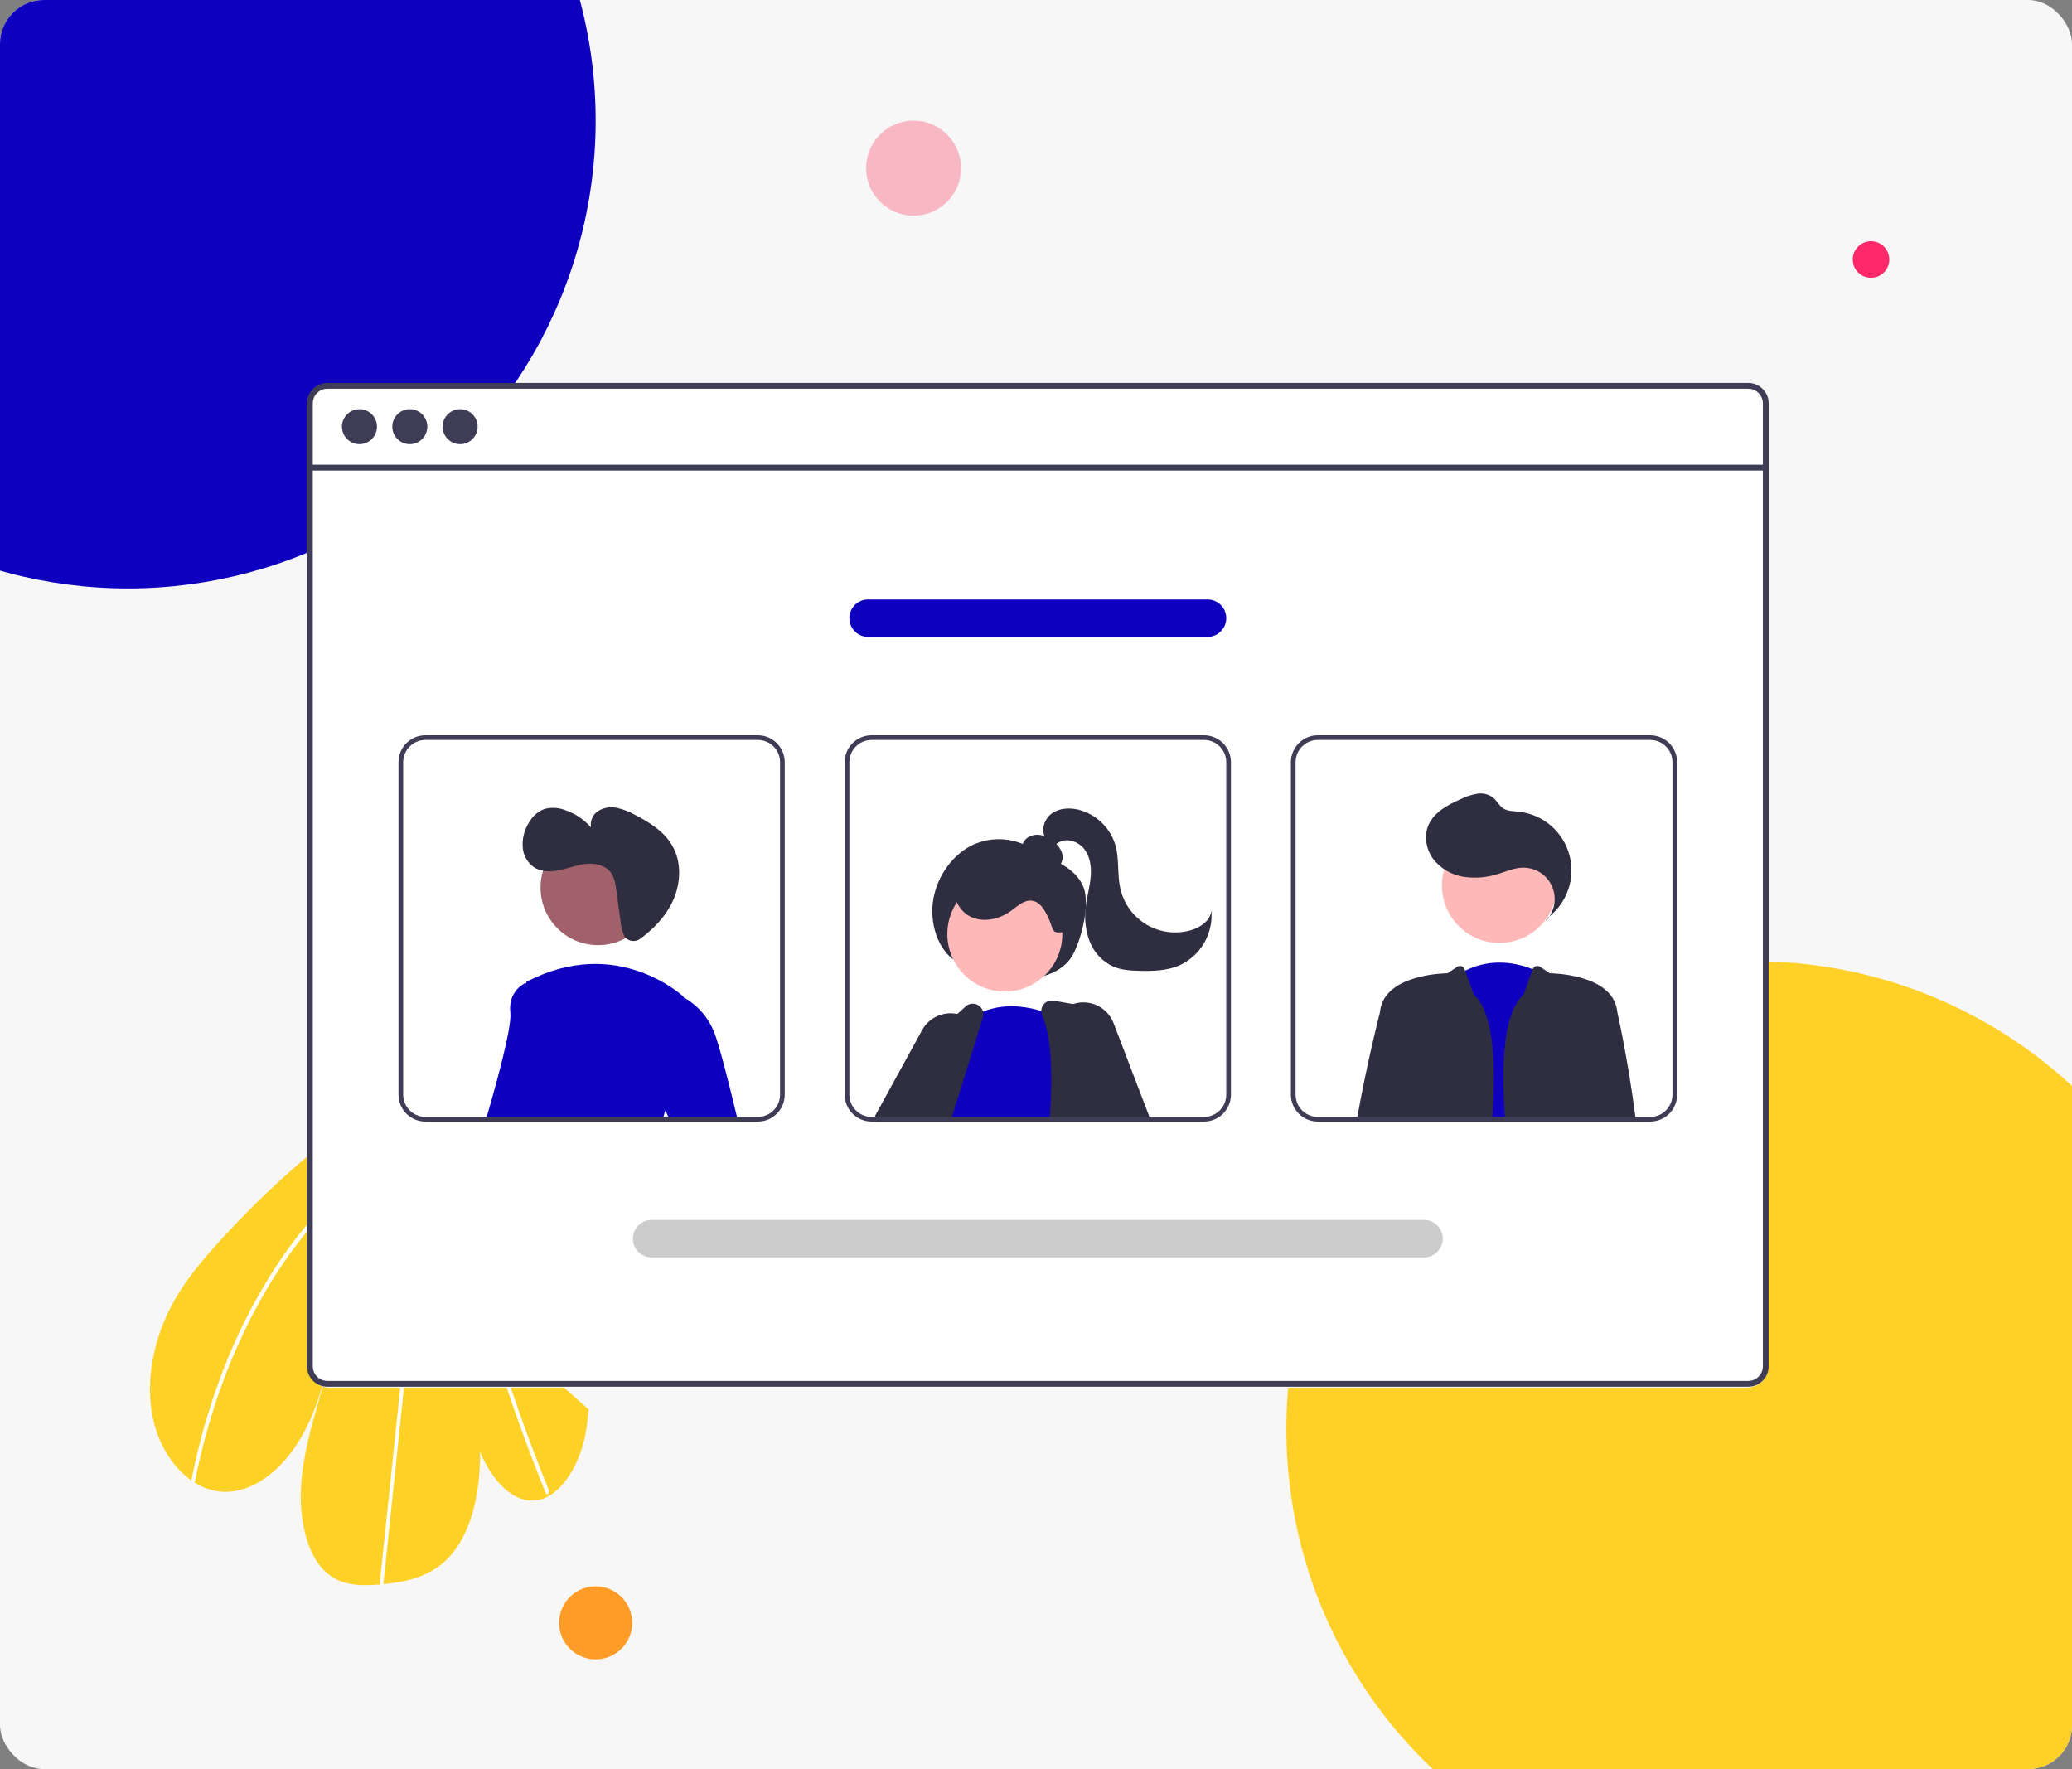 <svg width="567" height="484" viewBox="0 0 567 484" fill="none" xmlns="http://www.w3.org/2000/svg">
<rect x="0" y="0" width="567" height="484" fill="#808080" stroke="none"/>
<g clip-path="url(#clip0_1149_130)">
<rect width="567" height="484" rx="12" fill="#F7F7F7"/>
<circle cx="35" cy="33" r="128" fill="#0F00C0"/>
<circle cx="480" cy="391" r="128" fill="#FFD128"/>
<path d="M59.261 340.507C66.653 332.288 74.569 324.555 82.957 317.355C83.251 317.102 83.549 316.852 83.844 316.599L161.029 385.586C161.004 386.073 160.972 386.561 160.931 387.046C160.798 388.656 160.595 390.253 160.306 391.836C158.908 399.453 155.135 406.485 150.213 409.286L150.133 409.327C149.059 409.944 147.874 410.343 146.646 410.501C140.397 411.259 134.583 405.073 131.351 397.147C131.519 407.347 129.331 418.095 124.025 424.727C118.852 431.197 111.696 432.76 104.854 433.417C104.629 433.439 104.406 433.458 104.184 433.477C104.073 433.49 103.962 433.496 103.851 433.509C98.573 433.953 92.876 433.954 88.549 429.521C83.804 424.658 81.933 415.431 82.366 406.988C82.796 398.548 85.145 390.604 87.338 382.765C89.525 374.926 91.618 366.754 91.492 358.289C90.81 370.72 88.116 383.168 82.683 392.788C77.249 402.408 68.86 408.845 60.334 408.102C57.776 407.841 55.319 406.971 53.167 405.565C52.912 405.405 52.66 405.236 52.407 405.059C47.154 401.384 42.914 394.697 41.553 386.466C40.053 377.402 42.043 367.689 45.604 359.947C49.166 352.205 54.172 346.145 59.261 340.507Z" fill="#FED127"/>
<path d="M132.412 360.009L133.888 361.328C134.099 362.039 134.315 362.748 134.536 363.456C134.666 363.902 134.806 364.344 134.943 364.789C137.207 372.142 139.611 379.4 142.153 386.562C144.689 393.723 147.363 400.778 150.174 407.728C150.256 407.904 150.273 408.103 150.224 408.291C150.175 408.478 150.061 408.642 149.903 408.755C149.881 408.769 149.857 408.779 149.832 408.785C149.646 408.855 149.441 408.771 149.311 408.456C148.968 407.602 148.621 406.745 148.284 405.884C145.497 398.879 142.844 391.765 140.326 384.544C137.81 377.326 135.431 370.01 133.191 362.596C133.143 362.441 133.098 362.282 133.05 362.127C132.836 361.42 132.626 360.716 132.412 360.009Z" fill="white"/>
<path d="M113.382 343.001L114.295 343.816C114.246 344.289 114.193 344.758 114.144 345.23C112.981 356.341 111.817 367.451 110.652 378.561C108.746 396.75 106.838 414.938 104.928 433.123C104.922 433.225 104.897 433.325 104.853 433.417C104.703 433.724 104.393 433.708 104.183 433.477C104.097 433.376 104.034 433.259 103.998 433.132C103.961 433.005 103.952 432.871 103.971 432.74C105.041 422.541 106.11 412.344 107.177 402.151C109.075 384.054 110.972 365.959 112.87 347.866C112.989 346.717 113.112 345.564 113.231 344.414C113.28 343.942 113.329 343.47 113.382 343.001Z" fill="white"/>
<path d="M88.241 330.268C89.654 328.764 91.1 327.333 92.566 325.944C92.847 325.679 93.127 325.413 93.408 325.148L94.365 326.004C94.081 326.266 93.797 326.528 93.517 326.794C91.389 328.791 89.299 330.865 87.281 333.11C81.714 339.357 76.795 346.154 72.601 353.395C68.069 361.177 64.222 369.338 61.105 377.787C57.804 386.687 55.222 395.837 53.383 405.149C53.362 405.308 53.285 405.456 53.166 405.565C52.885 405.804 52.447 405.562 52.406 405.059C52.398 404.96 52.403 404.86 52.422 404.763C52.653 403.607 52.894 402.456 53.145 401.31C55.147 392.081 57.881 383.026 61.322 374.232C64.583 365.873 68.567 357.815 73.227 350.149C77.54 343.027 82.571 336.365 88.241 330.268Z" fill="white"/>
<rect x="84" y="105" width="400" height="274.65" rx="6" fill="white"/>
<g clip-path="url(#clip1_1149_130)">
<path d="M478.408 104.763H89.585C88.105 104.764 86.685 105.353 85.637 106.4C84.59 107.448 84.001 108.868 84 110.349V373.825C84.001 375.306 84.59 376.726 85.637 377.774C86.685 378.821 88.105 379.41 89.585 379.411H478.408C479.216 379.411 480.013 379.236 480.747 378.898C481.48 378.559 482.131 378.066 482.655 377.451C482.699 377.403 482.74 377.352 482.777 377.297C483.11 376.89 483.38 376.434 483.577 375.946C483.859 375.274 484.002 374.553 484 373.825V110.349C483.998 108.867 483.409 107.446 482.36 106.399C481.311 105.351 479.89 104.763 478.408 104.763V104.763ZM482.405 373.825C482.406 374.605 482.176 375.367 481.745 376.016C481.362 376.588 480.843 377.054 480.234 377.374C479.669 377.666 479.043 377.817 478.408 377.816H89.585C88.528 377.815 87.513 377.394 86.765 376.646C86.017 375.898 85.596 374.883 85.595 373.825V110.349C85.596 109.291 86.017 108.276 86.765 107.528C87.513 106.78 88.528 106.359 89.585 106.358H478.408C479.467 106.358 480.483 106.778 481.232 107.526C481.982 108.275 482.404 109.29 482.405 110.349V373.825Z" fill="#3F3D56"/>
<path d="M483.199 127.15H84.796V128.747H483.199V127.15Z" fill="#3F3D56"/>
<path d="M98.368 121.529C101.014 121.529 103.159 119.385 103.159 116.739C103.159 114.093 101.014 111.949 98.368 111.949C95.723 111.949 93.578 114.093 93.578 116.739C93.578 119.385 95.723 121.529 98.368 121.529Z" fill="#3F3D56"/>
<path d="M112.141 121.529C114.787 121.529 116.931 119.385 116.931 116.739C116.931 114.093 114.787 111.949 112.141 111.949C109.495 111.949 107.351 114.093 107.351 116.739C107.351 119.385 109.495 121.529 112.141 121.529Z" fill="#3F3D56"/>
<path d="M125.913 121.529C128.559 121.529 130.704 119.385 130.704 116.739C130.704 114.093 128.559 111.949 125.913 111.949C123.268 111.949 121.123 114.093 121.123 116.739C121.123 119.385 123.268 121.529 125.913 121.529Z" fill="#3F3D56"/>
<path d="M261.422 262.899C256.631 259.78 254.248 252.532 255.422 245.904C256.596 239.275 261.017 233.566 266.316 231.104C268.894 229.942 271.721 229.439 274.541 229.639C277.362 229.84 280.089 230.738 282.476 232.253C287.336 235.224 294.21 236.852 296.518 242.798C298.291 247.367 296.042 256.645 293.655 261.083C291.592 264.919 287.671 266.674 283.988 267.436C279.913 268.267 275.707 268.213 271.654 267.278C267.602 266.343 263.798 264.549 260.499 262.016L261.422 262.899Z" fill="#2F2E41"/>
<path d="M258.923 298.104L255.092 304.709L254.586 305.58L253.85 306.861H242.557L243.319 305.58L245.292 302.255L249.891 294.492L255.099 296.574L258.923 298.104Z" fill="#FFB8B8"/>
<path d="M241.71 306.861L239.648 305.58L239.392 305.42L252.337 281.828C252.894 280.806 253.648 279.906 254.555 279.178C255.462 278.45 256.505 277.909 257.622 277.587C259.033 277.167 260.527 277.112 261.965 277.427C262.804 277.604 263.612 277.906 264.361 278.324C264.669 278.493 264.966 278.681 265.251 278.887C266.346 279.655 267.245 280.669 267.877 281.847C268.63 283.226 269.001 284.781 268.954 286.351C268.907 287.922 268.442 289.451 267.608 290.783L262.618 298.758L258.352 305.58L257.552 306.861H241.71V306.861Z" fill="#2F2E41"/>
<path d="M274.971 271.272C283.66 271.272 290.704 264.228 290.704 255.539C290.704 246.85 283.66 239.806 274.971 239.806C266.282 239.806 259.238 246.85 259.238 255.539C259.238 264.228 266.282 271.272 274.971 271.272Z" fill="#FFB8B8"/>
<path d="M290.765 306.861H255.4L255.56 306.406C255.47 306.131 255.387 305.855 255.31 305.58C255.227 305.292 255.156 304.997 255.093 304.709C254.518 302.027 254.52 299.254 255.099 296.574C257.053 286.978 264.848 279.182 264.848 279.182C264.983 279.08 265.117 278.984 265.252 278.888C266.411 278.038 267.67 277.333 268.999 276.786C274.79 274.384 280.862 275.352 284.943 276.594C286.364 277.024 287.753 277.553 289.1 278.177C289.574 278.401 289.83 278.542 289.83 278.542L290.234 290.847L290.72 305.58L290.765 306.861Z" fill="#0F00C0"/>
<path d="M307.125 305.58L304.422 291.833L301.693 277.971C301.58 277.399 301.295 276.874 300.878 276.466C300.461 276.058 299.93 275.786 299.355 275.685L293.641 274.698L288.325 273.782C287.812 273.69 287.284 273.739 286.797 273.926C286.31 274.112 285.884 274.428 285.564 274.839C285.164 275.337 284.945 275.956 284.942 276.594C284.943 276.989 285.023 277.379 285.179 277.741C287.953 284.21 288.004 294.453 287.3 305.58C287.268 306.002 287.242 306.432 287.21 306.861H307.382L307.125 305.58Z" fill="#2F2E41"/>
<path d="M268.998 276.786C268.881 276.32 268.649 275.891 268.324 275.536C267.999 275.182 267.591 274.914 267.137 274.756C266.683 274.599 266.197 274.557 265.722 274.634C265.247 274.711 264.799 274.905 264.418 275.198L261.965 277.427L251.921 286.574C251.608 286.855 251.363 287.203 251.203 287.593C250.07 290.302 247.86 295.651 245.291 302.255C244.875 303.331 244.446 304.44 244.004 305.58C243.85 306.003 243.683 306.432 243.517 306.861H260.069C260.204 306.432 260.338 306.003 260.472 305.58C261.209 303.255 261.927 300.974 262.618 298.758C264.642 292.32 266.468 286.472 267.877 281.847C268.268 280.566 268.625 279.383 268.947 278.298C269.098 277.808 269.115 277.286 268.998 276.786V276.786Z" fill="#2F2E41"/>
<path d="M310.84 306.861H311.91L311.762 306.502L311.372 305.58L305.344 291.276L304.422 291.833L297.017 296.311L300.815 305.58L301.34 306.861H307.381H310.84Z" fill="#FFB8B8"/>
<path d="M304.729 279.932C303.914 277.797 302.304 276.06 300.238 275.085C298.171 274.109 295.807 273.971 293.641 274.698C293.364 274.79 293.093 274.897 292.827 275.018C291.31 275.695 290.017 276.791 289.1 278.176C288.725 278.73 288.418 279.325 288.183 279.951C287.768 281.037 287.571 282.194 287.605 283.356C287.639 284.518 287.903 285.662 288.382 286.722L290.233 290.847L296.857 305.58L297.433 306.861H310.84L311.763 306.502L314.158 305.58L314.492 305.452L304.729 279.932Z" fill="#2F2E41"/>
<path d="M287.328 237.47C287.876 237.634 288.464 237.613 288.999 237.41C289.534 237.207 289.988 236.833 290.289 236.346C290.574 235.85 290.742 235.295 290.779 234.724C290.817 234.153 290.723 233.581 290.505 233.052C290.059 231.995 289.355 231.067 288.459 230.352C287.44 229.43 286.201 228.789 284.86 228.489C284.191 228.345 283.498 228.346 282.829 228.494C282.16 228.641 281.531 228.93 280.983 229.341C280.446 229.767 280.047 230.343 279.839 230.996C279.63 231.649 279.622 232.349 279.814 233.007C280.221 234.188 281.324 234.98 282.426 235.569C284.613 236.736 287.024 237.422 289.497 237.579L287.328 237.47Z" fill="#2F2E41"/>
<path d="M290.389 255.069C287.86 255.418 288.184 254.131 287.171 251.787C286.158 249.443 284.802 246.661 282.26 246.423C280.177 246.229 278.46 247.894 276.772 249.131C273.764 251.336 269.71 252.415 266.223 251.092C262.735 249.77 260.312 245.614 261.635 242.127C262.047 241.164 262.652 240.296 263.413 239.577C264.174 238.857 265.075 238.302 266.059 237.944C268.034 237.242 270.132 236.951 272.223 237.088C276.875 237.237 281.437 238.405 285.588 240.509C288.453 241.965 291.242 244.047 292.328 247.071C293.415 250.095 294.13 254.345 291.023 255.163L290.389 255.069Z" fill="#2F2E41"/>
<path d="M286.035 229.152C284.785 226.976 285.817 223.99 287.863 222.536C289.908 221.082 292.652 220.939 295.093 221.522C297.508 222.131 299.719 223.363 301.507 225.095C303.295 226.828 304.595 229 305.279 231.394C306.314 235.2 305.699 239.288 306.576 243.133C307.043 245.183 307.926 247.115 309.168 248.811C310.411 250.507 311.988 251.931 313.801 252.995C315.615 254.058 317.627 254.74 319.714 254.996C321.801 255.253 323.918 255.08 325.935 254.487C328.563 253.716 331.233 251.84 331.491 249.113C331.763 252.244 331.05 255.382 329.45 258.087C327.85 260.791 325.444 262.928 322.57 264.198C319.184 265.61 315.408 265.702 311.741 265.608C309.351 265.547 306.907 265.403 304.703 264.479C303.177 263.783 301.806 262.79 300.67 261.557C299.533 260.325 298.654 258.878 298.083 257.302C296.961 254.133 296.658 250.732 297.202 247.414C297.563 244.834 298.281 242.305 298.482 239.707C298.682 237.11 298.302 234.336 296.7 232.281C295.099 230.225 292.039 229.176 289.762 230.442C288.847 230.951 288.109 231.783 287.115 232.111C286.121 232.44 284.712 231.862 284.802 230.819L286.035 229.152Z" fill="#2F2E41"/>
<path d="M393.396 306.861L393.518 305.58L397.131 267.991C398.315 267.064 399.588 266.255 400.93 265.577C408.367 261.829 415.541 263.623 419.423 265.173C420.451 265.576 421.445 266.062 422.395 266.627L424.509 305.58L424.579 306.861H393.396Z" fill="#0F00C0"/>
<path d="M410.315 257.988C419.004 257.988 426.048 250.944 426.048 242.255C426.048 233.566 419.004 226.522 410.315 226.522C401.626 226.522 394.582 233.566 394.582 242.255C394.582 250.944 401.626 257.988 410.315 257.988Z" fill="#FFB8B8"/>
<path d="M423.081 251.848C424.251 250.615 425.027 249.063 425.311 247.388C425.596 245.713 425.376 243.991 424.679 242.441C423.983 240.892 422.841 239.584 421.399 238.686C419.957 237.787 418.281 237.337 416.582 237.394C414.407 237.467 412.357 238.357 410.281 239.01C407.134 240.081 403.777 240.383 400.49 239.892C397.183 239.379 394.199 237.617 392.152 234.969C390.205 232.294 389.598 228.583 390.973 225.574C392.561 222.1 396.269 220.185 399.758 218.63C401.165 217.926 402.667 217.432 404.218 217.165C404.994 217.036 405.789 217.068 406.553 217.261C407.316 217.453 408.032 217.801 408.655 218.283C409.635 219.126 410.209 220.394 411.276 221.124C412.477 221.947 414.037 221.925 415.485 222.07C418.748 222.397 421.833 223.709 424.331 225.832C426.83 227.955 428.623 230.788 429.472 233.955C430.321 237.122 430.185 240.472 429.084 243.56C427.982 246.648 425.967 249.327 423.305 251.242L423.081 251.848Z" fill="#2F2E41"/>
<path d="M403.274 272.085L400.93 265.576L400.783 265.171C400.714 264.978 400.602 264.804 400.455 264.662C400.309 264.519 400.132 264.412 399.937 264.348C399.743 264.284 399.537 264.265 399.334 264.293C399.132 264.32 398.938 264.393 398.768 264.507L396.106 266.281C396.106 266.281 379.035 266.281 377.664 276.524C377.645 276.684 377.62 276.863 377.601 277.055C377.6 277.064 377.597 277.073 377.594 277.081C377.421 277.754 374.199 290.206 371.432 305.58C371.355 306.002 371.278 306.432 371.201 306.861H408.296V306.861C409.503 291.417 408.828 277.059 403.274 272.085Z" fill="#2F2E41"/>
<path d="M447.524 305.58C445.5 289.809 442.605 277.055 442.605 277.055C442.579 276.863 442.553 276.684 442.534 276.524C441.17 266.281 424.099 266.281 424.099 266.281L421.439 264.508C421.268 264.394 421.075 264.321 420.872 264.293C420.669 264.266 420.463 264.285 420.268 264.349C420.074 264.413 419.897 264.521 419.75 264.663C419.604 264.806 419.492 264.98 419.422 265.173L416.931 272.085C411.377 277.059 410.702 291.417 411.909 306.86L411.909 306.861H447.684C447.633 306.432 447.575 306.002 447.524 305.58Z" fill="#2F2E41"/>
<path d="M147.048 269.67L143.243 305.58L143.108 306.861H132.814C132.936 306.444 133.058 306.015 133.186 305.58C136.107 295.561 140.085 280.937 139.655 277.062C138.983 271.015 143.691 268.997 143.691 268.997L143.986 269.055L147.048 269.67Z" fill="#0F00C0"/>
<path d="M163.649 258.586C172.338 258.586 179.382 251.542 179.382 242.853C179.382 234.164 172.338 227.12 163.649 227.12C154.96 227.12 147.916 234.164 147.916 242.853C147.916 251.542 154.96 258.586 163.649 258.586Z" fill="#A0616A"/>
<path d="M184.015 299.238C183.222 300.701 182.572 302.237 182.074 303.825C181.888 304.388 181.709 304.978 181.542 305.58C181.421 305.996 181.312 306.425 181.203 306.861H139.707C139.765 306.438 139.816 306.009 139.874 305.58C141.994 288.829 143.711 271.828 143.986 269.055C144.012 268.792 144.025 268.658 144.025 268.658C168.891 255.552 187.038 272.693 187.038 272.693C187.038 272.693 187.064 272.815 187.103 273.052C187.5 275.448 189.524 289.438 184.015 299.238Z" fill="#0F00C0"/>
<path d="M182.074 303.825L179.307 297.893L179.979 274.371L187.102 273.052L187.352 273.007C191.034 275.147 193.883 278.471 195.436 282.436C196.82 285.895 199.452 296.298 201.675 305.58C201.778 306.009 201.88 306.438 201.983 306.861H183.489L182.894 305.58L182.074 303.825Z" fill="#0F00C0"/>
<path d="M207.383 201.168H116.41C114.459 201.17 112.588 201.946 111.208 203.326C109.828 204.706 109.052 206.577 109.05 208.528V299.501C109.052 301.452 109.828 303.323 111.208 304.703C112.588 306.082 114.459 306.858 116.41 306.861H207.383C209.335 306.86 211.206 306.084 212.586 304.704C213.966 303.324 214.742 301.452 214.743 299.501V208.528C214.742 206.576 213.966 204.705 212.586 203.325C211.206 201.945 209.335 201.169 207.383 201.168ZM213.462 299.501C213.46 301.113 212.82 302.658 211.68 303.798C210.54 304.937 208.995 305.578 207.383 305.58H116.41C114.799 305.577 113.254 304.936 112.114 303.797C110.975 302.657 110.333 301.112 110.331 299.501V208.528C110.333 206.916 110.975 205.372 112.114 204.232C113.254 203.093 114.799 202.451 116.41 202.449H207.383C208.995 202.45 210.54 203.091 211.68 204.231C212.82 205.371 213.46 206.916 213.462 208.528V299.501ZM143.243 305.58L143.109 306.861H181.203C181.312 306.425 181.421 305.996 181.542 305.58H143.243Z" fill="#3F3D56"/>
<path d="M329.481 201.168H238.508C236.556 201.17 234.686 201.946 233.306 203.326C231.926 204.706 231.15 206.577 231.147 208.528V299.501C231.15 301.452 231.926 303.323 233.306 304.703C234.686 306.082 236.556 306.858 238.508 306.861H329.481C331.432 306.86 333.303 306.084 334.683 304.704C336.063 303.324 336.839 301.452 336.84 299.501V208.528C336.839 206.576 336.063 204.705 334.683 203.325C333.303 201.945 331.432 201.169 329.481 201.168V201.168ZM335.559 299.501C335.558 301.113 334.917 302.658 333.777 303.798C332.638 304.937 331.092 305.578 329.481 305.58H238.508C236.896 305.577 235.351 304.936 234.212 303.797C233.072 302.657 232.431 301.112 232.429 299.501V208.528C232.431 206.916 233.072 205.372 234.212 204.232C235.351 203.093 236.896 202.451 238.508 202.449H329.481C331.092 202.45 332.638 203.091 333.777 204.231C334.917 205.371 335.558 206.916 335.559 208.528V299.501ZM255.31 305.58C255.387 305.855 255.47 306.131 255.56 306.406L255.399 306.861H287.21C287.242 306.432 287.267 306.002 287.299 305.58H255.31Z" fill="#3F3D56"/>
<path d="M451.585 201.168H360.612C358.661 201.169 356.789 201.945 355.409 203.325C354.029 204.705 353.253 206.576 353.252 208.528V299.501C353.253 301.452 354.029 303.324 355.409 304.704C356.789 306.084 358.661 306.86 360.612 306.861H451.585C453.536 306.858 455.407 306.082 456.787 304.702C458.166 303.323 458.943 301.452 458.945 299.501V208.528C458.943 206.577 458.166 204.706 456.787 203.326C455.407 201.946 453.536 201.17 451.585 201.168ZM457.664 299.501C457.661 301.112 457.02 302.657 455.881 303.796C454.741 304.936 453.197 305.577 451.585 305.58H360.612C359 305.578 357.455 304.937 356.315 303.798C355.175 302.658 354.534 301.113 354.533 299.501V208.528C354.534 206.916 355.175 205.371 356.315 204.231C357.455 203.091 359 202.45 360.612 202.449H451.585C453.197 202.451 454.741 203.093 455.881 204.232C457.02 205.372 457.661 206.916 457.664 208.528V299.501ZM408.392 305.58C408.36 306.002 408.328 306.432 408.296 306.861H435.897C435.949 306.438 436.006 306.009 436.058 305.58H408.392Z" fill="#3F3D56"/>
<path d="M389.69 344.014H178.304C176.945 344.014 175.642 343.474 174.681 342.513C173.72 341.552 173.18 340.248 173.18 338.889C173.18 337.53 173.72 336.227 174.681 335.266C175.642 334.305 176.945 333.765 178.304 333.765H389.69C391.049 333.765 392.353 334.305 393.314 335.266C394.275 336.227 394.815 337.53 394.815 338.889C394.815 340.248 394.275 341.552 393.314 342.513C392.353 343.474 391.049 344.014 389.69 344.014Z" fill="#CCCCCC"/>
<path d="M330.438 174.264H237.556C236.197 174.264 234.894 173.724 233.933 172.763C232.972 171.802 232.432 170.499 232.432 169.14C232.432 167.781 232.972 166.477 233.933 165.516C234.894 164.555 236.197 164.015 237.556 164.015H330.438C331.797 164.015 333.1 164.555 334.062 165.516C335.023 166.477 335.562 167.781 335.562 169.14C335.562 170.499 335.023 171.802 334.062 172.763C333.1 173.724 331.797 174.264 330.438 174.264Z" fill="#0F00C0"/>
<path d="M171.175 256.56C171.708 257.085 172.412 257.401 173.159 257.449C173.906 257.497 174.645 257.274 175.24 256.82C178.948 254.072 182.203 250.651 184.13 246.477C186.337 241.696 186.583 235.828 183.922 231.283C181.672 227.441 177.699 224.962 173.74 222.926C172.202 222.059 170.546 221.42 168.824 221.032C167.083 220.648 165.262 220.942 163.73 221.854C162.981 222.323 162.391 223.008 162.037 223.818C161.682 224.628 161.581 225.527 161.744 226.396C159.842 224.226 157.406 222.59 154.678 221.652C152.959 220.98 151.078 220.843 149.281 221.261C146.768 221.973 144.934 224.206 143.93 226.617C143.119 228.451 142.839 230.477 143.122 232.462C143.271 233.45 143.625 234.396 144.163 235.239C144.7 236.081 145.408 236.801 146.242 237.353C148.319 238.638 150.969 238.545 153.355 238.02C155.741 237.495 158.05 236.582 160.482 236.351C162.914 236.12 165.623 236.726 167.103 238.67C168.145 240.038 168.413 241.827 168.646 243.531L169.863 252.396C169.963 253.678 170.29 254.933 170.831 256.1C170.924 256.268 171.04 256.423 171.175 256.56Z" fill="#2F2E41"/>
</g>
<circle cx="163" cy="444" r="10" fill="#FF9C27"/>
</g>
<circle cx="250" cy="46" r="13" fill="#F8B8C3"/>
<circle cx="512" cy="71" r="5" fill="#FF2868"/>
<defs>
<clipPath id="clip0_1149_130">
<rect width="567" height="484" rx="12" fill="white"/>
</clipPath>
<clipPath id="clip1_1149_130">
<rect width="400" height="276" fill="white" transform="translate(84 104)"/>
</clipPath>
</defs>
</svg>
